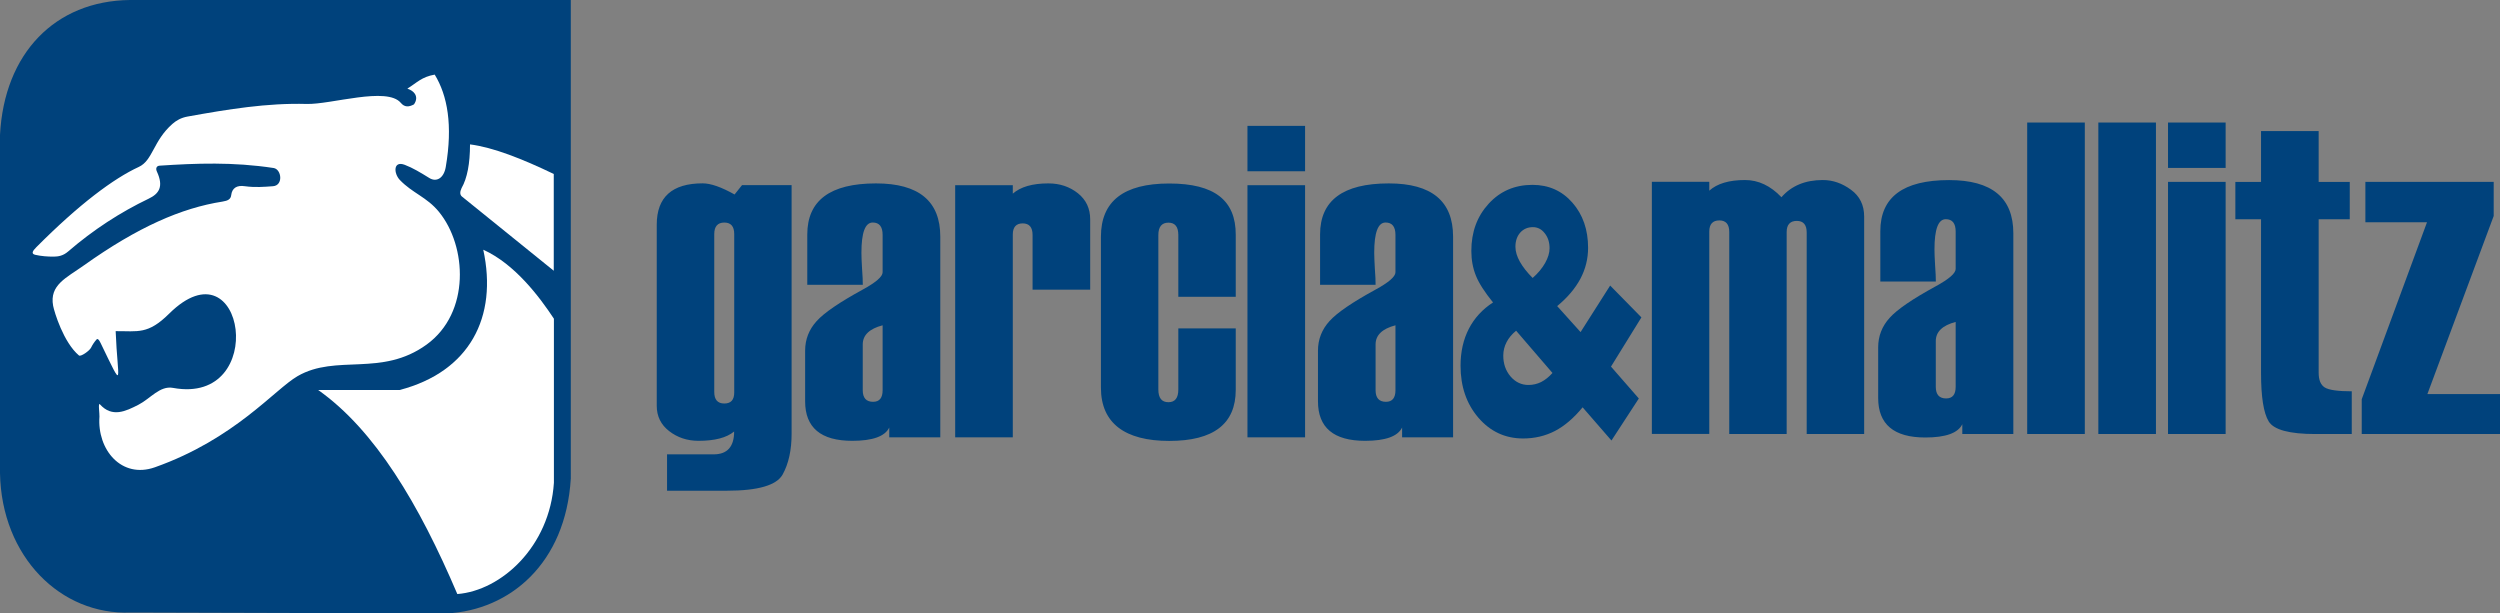 <svg xmlns="http://www.w3.org/2000/svg" id="a" viewBox="0 0 512 125.62"><rect x="0" y="0" width="512" height="125.62" fill="#808080" stroke="none"/><path d="M116.9,0H26.58C11.29.19.87,10.89,0,27.63v69.25c.3,17.19,12.49,29.16,26.75,28.56l64.79.19c12.86-.68,24.31-10.21,25.36-27.63V0h0Z" fill="#00427c" fill-rule="evenodd"></path><path d="M83.46,18.13c1.97-1.23,2.9-2.38,5.57-2.85,2.62,4.28,3.73,10.37,2.26,18.93-.39,2.27-1.89,3.16-3.36,2.25-1.8-1.11-3.37-2.07-5.03-2.7-2.4-.91-2.29,1.76-1.01,3.1,2.58,2.7,5.52,3.49,8,6.52,5.74,7.01,6.49,20.66-2.52,27.19-9.24,6.7-18.47,1.87-26.42,6.46-4.67,2.69-12.83,12.86-29.23,18.67-6.82,2.41-11.85-3.58-11.35-10.39.04-.51-.32-2.97.09-2.51,2.51,2.8,5.32,1.41,7.9.09,2.44-1.25,4.38-3.95,7.07-3.45,19.75,3.64,14.7-30.53-.8-15.19-4.35,4.31-6.39,3.54-10.92,3.57-1.78,0-3.76.77-5.06,3.38-.32.65-2.12,1.91-2.48,1.6-3.17-2.67-5.05-8.91-5.29-10.18-.78-4.26,2.72-5.72,6.29-8.26,11.06-7.87,20-11.76,28.38-13.07,1.17-.18,1.7-.51,1.8-1.31.17-1.45,1.13-2.1,2.82-1.84,2.07.29,3.95.13,5.73,0,2.18-.16,1.76-3.48.14-3.73-8.35-1.27-15.9-.97-23.35-.48-.66.04-.84.6-.56,1.2,1.45,3.13.41,4.56-1.68,5.56-5.82,2.79-11.32,6.36-16.5,10.82-1.01.87-1.99,1.04-2.94,1.05-1.24.01-2.6-.1-3.78-.37-.91-.21-.55-.8.2-1.55,8.8-8.85,15.88-14.1,20.99-16.45,2.89-1.33,2.94-5.34,6.9-8.82.77-.67,1.74-1.26,3.1-1.5,8.39-1.51,16.26-2.8,24.38-2.58,4.99.14,16.46-3.61,19.29-.22.75.9,1.62.89,2.69.31.55-.78.6-1.56.17-2.19-.29-.43-.8-.79-1.51-1.03h0Z" fill="#fff" fill-rule="evenodd"></path><path d="M20.6,70.24c-.71-1.47-.74-.26-1.1-1.24-1.18-3.24,1.93-2.51,2.7-2.34,1.08.24,1.42-.52,1.49,1.22.38,10.08,1.93,12.73-3.09,2.36Z" fill="#fff" fill-rule="evenodd"></path><path d="M96.26,29.57c0,3.95-.58,6.94-1.73,8.95-.37.78-.35,1.35.05,1.71l18.83,15.22v-19.82c-6.45-3.1-12.37-5.44-17.15-6.06h0Z" fill="#fff" fill-rule="evenodd"></path><path d="M65.16,79.87c11.65,8.23,20.68,23.42,28.5,41.79,9.02-.71,18.93-9.73,19.78-22.79v-33.6c-2.95-4.47-7.99-11.2-14.47-14.13,3.01,13.8-2.79,24.98-17.12,28.73h-16.68Z" fill="#fff" fill-rule="evenodd"></path><path d="M136.61,100.52v-7.47h9.56c2.78,0,4.18-1.57,4.18-4.68-1.54,1.28-3.97,1.91-7.29,1.91-2.31,0-4.32-.67-6.02-1.99-1.69-1.31-2.54-3.04-2.54-5.18v-37.1c0-5.63,3.14-8.46,9.4-8.46,1.66,0,3.83.76,6.54,2.28l1.53-1.92h10.15v50.93c0,3.35-.62,6.14-1.83,8.33-1.23,2.22-5.04,3.33-11.44,3.33h-12.22ZM150.37,80.37v-32.43c0-1.58-.68-2.36-2.03-2.36s-2.06.78-2.06,2.36v32.34c0,1.57.69,2.36,2.06,2.36s2.03-.76,2.03-2.26h0ZM192.56,89.57h-10.44v-2.01c-.88,1.81-3.41,2.72-7.58,2.72-6.43,0-9.65-2.7-9.65-8.09v-10.37c0-2.31.79-4.33,2.35-6.05,1.55-1.73,4.71-3.87,9.42-6.45,2.73-1.49,4.1-2.67,4.1-3.57v-7.64c0-1.7-.68-2.54-2.03-2.54-1.54,0-2.31,2.05-2.31,6.18,0,.74.04,1.83.13,3.3.12,1.44.15,2.55.15,3.28h-11.37v-10.31c0-6.97,4.69-10.46,14.07-10.46,8.78,0,13.17,3.63,13.17,10.9v41.1ZM180.76,79.92v-13.3c-2.71.71-4.07,2.02-4.07,3.92v9.38c0,1.58.71,2.37,2.12,2.37,1.3,0,1.95-.79,1.95-2.37ZM223.27,59.32h-11.8v-11.2c0-1.58-.68-2.37-2.02-2.37s-2.03.76-2.03,2.28v41.54h-11.8v-51.64h11.8v1.73c1.59-1.39,4-2.1,7.29-2.1,2.35,0,4.35.68,6.05,2.02,1.68,1.35,2.51,3.13,2.51,5.33v14.41h0ZM253.08,60.79h-11.76v-12.66c0-1.7-.68-2.53-2.03-2.53s-2.06.84-2.06,2.53v31.63c0,1.75.69,2.61,2.06,2.61s2.03-.87,2.03-2.61v-12.51h11.76v12.59c0,6.97-4.54,10.46-13.62,10.46s-13.99-3.63-13.99-10.9v-30.92c0-7.28,4.66-10.9,13.99-10.9s13.62,3.49,13.62,10.46v12.76h0ZM267.28,35.08h-11.8v-9.3h11.8v9.3ZM267.28,89.57h-11.8v-51.64h11.8v51.64ZM297.59,89.57h-10.44v-2.01c-.88,1.81-3.41,2.72-7.58,2.72-6.43,0-9.65-2.7-9.65-8.09v-10.37c0-2.31.79-4.33,2.35-6.05,1.55-1.73,4.7-3.87,9.42-6.45,2.73-1.49,4.1-2.67,4.1-3.57v-7.64c0-1.7-.68-2.54-2.03-2.54-1.54,0-2.32,2.05-2.32,6.18,0,.74.05,1.83.13,3.3.12,1.44.15,2.55.15,3.28h-11.37v-10.31c0-6.97,4.69-10.46,14.07-10.46,8.78,0,13.17,3.63,13.17,10.9v41.1ZM285.79,79.92v-13.3c-2.71.71-4.07,2.02-4.07,3.92v9.38c0,1.58.71,2.37,2.12,2.37,1.3,0,1.95-.79,1.95-2.37Z" fill="#00427c" fill-rule="evenodd"></path><path d="M381.77,88.89h-11.76v-41.29c0-1.57-.68-2.36-2.03-2.36s-2.07.76-2.07,2.26v41.38h-11.76v-41.38c0-1.57-.68-2.36-2.03-2.36s-2.06.76-2.06,2.28v41.45h-11.76v-51.64h11.76v1.82c1.62-1.46,4.07-2.18,7.32-2.18,2.74,0,5.22,1.17,7.46,3.52,2.06-2.36,4.89-3.52,8.48-3.52,2.05,0,3.96.67,5.76,1.99,1.8,1.31,2.7,3.15,2.7,5.48v44.54h0ZM412.32,88.89h-10.44v-2.01c-.88,1.81-3.41,2.72-7.58,2.72-6.43,0-9.65-2.7-9.65-8.09v-10.37c0-2.31.79-4.33,2.35-6.05,1.55-1.73,4.7-3.87,9.42-6.45,2.73-1.49,4.1-2.67,4.1-3.57v-7.64c0-1.7-.68-2.54-2.03-2.54-1.54,0-2.31,2.05-2.31,6.18,0,.74.04,1.83.13,3.3.11,1.44.15,2.55.15,3.28h-11.37v-10.31c0-6.97,4.69-10.46,14.07-10.46,8.78,0,13.17,3.63,13.17,10.9v41.1ZM400.52,79.23v-13.3c-2.71.71-4.07,2.02-4.07,3.92v9.38c0,1.58.71,2.37,2.12,2.37,1.3,0,1.95-.79,1.95-2.37ZM426.97,88.89h-11.8V25.1h11.8v63.79ZM441.54,88.89h-11.8V25.1h11.8v63.79ZM455.81,34.39h-11.8v-9.3h11.8v9.3ZM455.81,88.89h-11.8v-51.64h11.8v51.64ZM481.64,88.89h-7.45c-5.33,0-8.52-.87-9.56-2.58-1.05-1.72-1.57-5.03-1.57-9.91v-31.49h-5.26v-7.65h5.26v-10.42h11.8v10.42h6.37v7.65h-6.37v31.4c0,1.52.41,2.52,1.26,3.05.85.52,2.69.78,5.52.78v8.76h0ZM512,88.89h-28.32v-7.12l13.37-36.25h-12.62v-8.28h26.28v6.99l-13.58,36.47h14.87v8.18h0Z" fill="#00427c" fill-rule="evenodd"></path><path d="M317.95,76.39l-7.45-8.66c-.87.71-1.52,1.49-1.96,2.35-.44.85-.67,1.77-.67,2.75,0,1.68.5,3.1,1.49,4.27,1,1.16,2.23,1.74,3.66,1.74.93,0,1.79-.2,2.6-.6.8-.41,1.58-1.02,2.32-1.85h0ZM330.01,90.2l-5.89-6.78c-1.81,2.2-3.69,3.81-5.66,4.84-1.97,1.02-4.15,1.54-6.52,1.54-3.68,0-6.74-1.43-9.18-4.27-2.44-2.85-3.64-6.4-3.64-10.64,0-2.84.57-5.35,1.7-7.56,1.14-2.2,2.79-3.99,4.95-5.39-1.7-2.1-2.88-3.92-3.5-5.47-.63-1.55-.94-3.25-.94-5.08,0-3.87,1.18-7.08,3.54-9.66,2.36-2.58,5.35-3.87,8.98-3.87,3.32,0,6.06,1.22,8.19,3.66,2.13,2.44,3.2,5.52,3.2,9.23,0,2.25-.53,4.36-1.58,6.35-1.07,1.99-2.65,3.85-4.75,5.59l4.79,5.32,6.06-9.53,6.4,6.52-6.23,10.08,5.7,6.53-5.58,8.57h-.01ZM313.88,56.93c1.1-.95,1.94-1.98,2.56-3.06.61-1.09.91-2.09.91-3.02,0-1.22-.32-2.25-.99-3.08-.65-.84-1.46-1.25-2.42-1.25-1.07,0-1.93.38-2.59,1.11-.66.75-.99,1.72-.99,2.91,0,.95.31,1.98.91,3.06.62,1.09,1.48,2.19,2.61,3.32Z" fill="#00427c" fill-rule="evenodd"></path></svg>